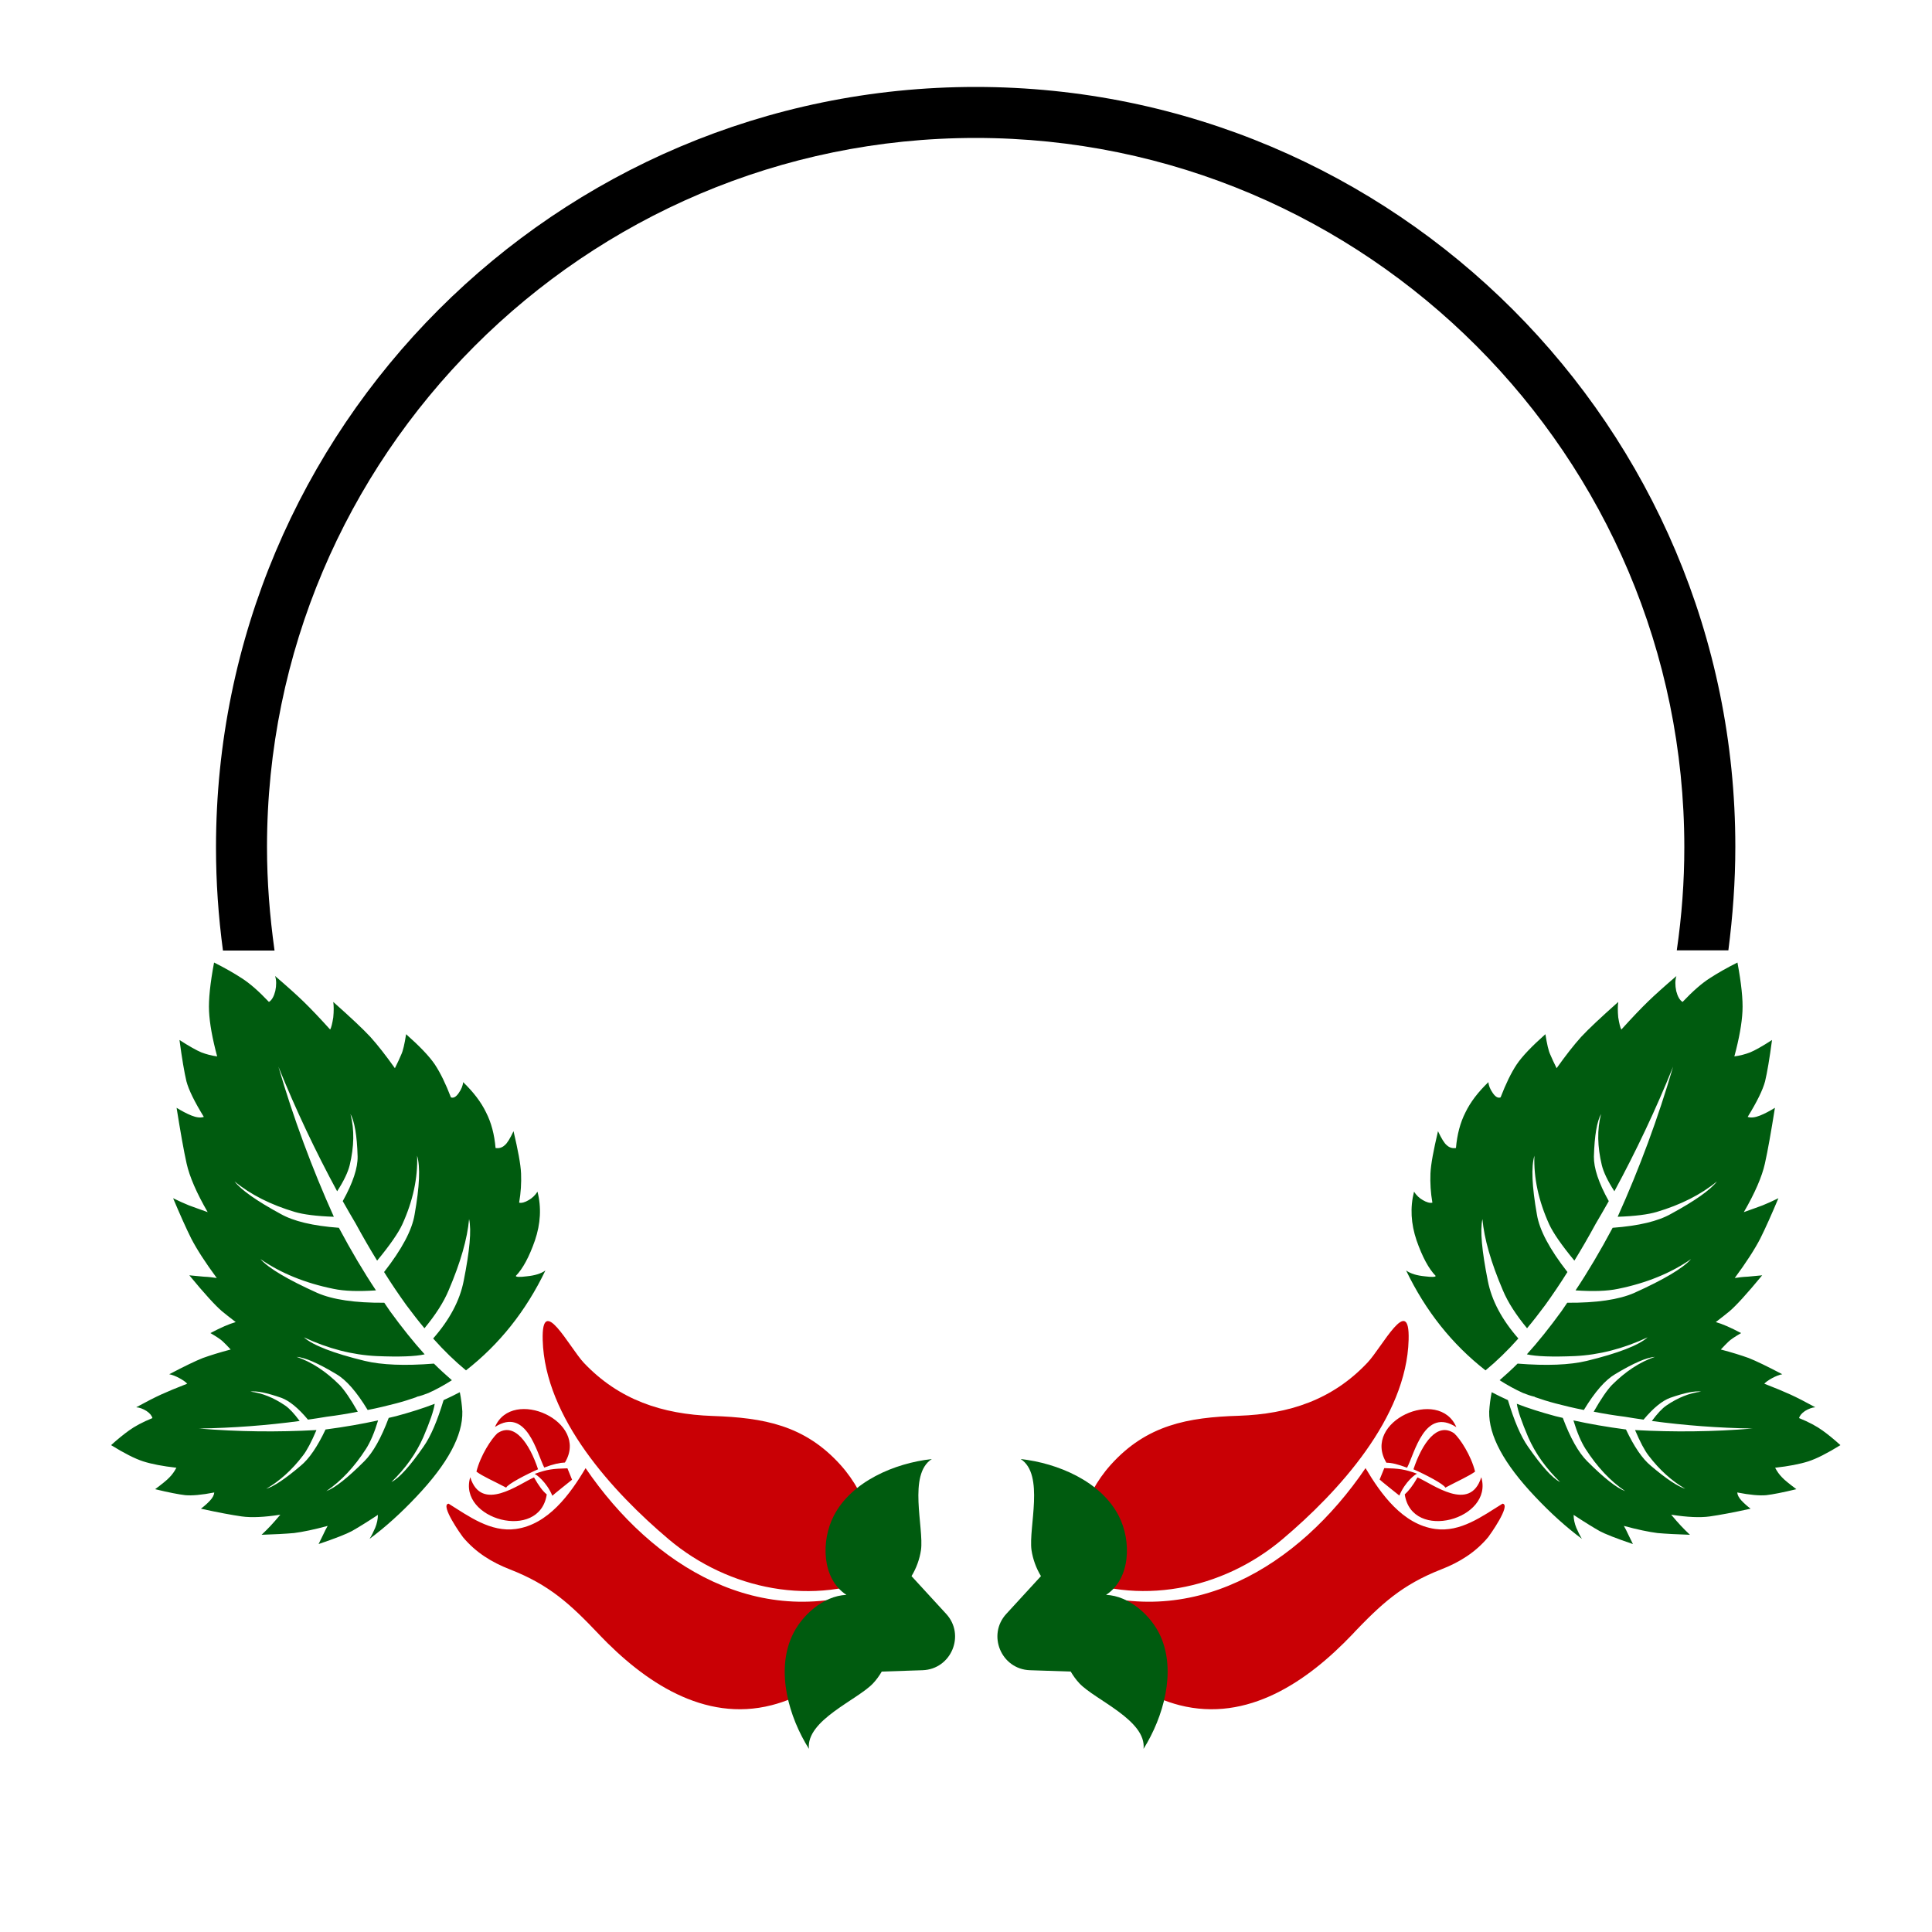 <?xml version="1.0" encoding="utf-8"?>
<!-- Generator: Adobe Illustrator 19.1.0, SVG Export Plug-In . SVG Version: 6.00 Build 0)  -->
<svg version="1.1" id="Layer_1" xmlns="http://www.w3.org/2000/svg" xmlns:xlink="http://www.w3.org/1999/xlink" x="0px" y="0px"
	 width="1000px" height="1000px" viewBox="0 0 1000 1000" style="enable-background:new 0 0 1000 1000;" xml:space="preserve">
<style type="text/css">
	.st0{fill:#005B0F;}
	.st1{fill:#C90005;}
</style>
<g>
	<path class="st0" d="M272.8,660.6c-3.9,0.5-5.8,0.4-5.8-0.2c3.6-3.7,6.9-9.8,9.9-18.4c2.9-8.6,3.4-17,1.3-25.2
		c-1.2,1.9-2.8,3.4-4.6,4.4c-1.9,1.1-3.5,1.6-4.9,1.3c0.9-5.2,1.2-10.2,1-15.1c-0.2-4.8-1.6-12.1-3.9-21.9c-1.8,3.8-3.3,6.3-4.6,7.3
		c-1.3,1.2-2.9,1.7-4.7,1.4c-0.6-7-2.2-13.1-4.9-18.4c-2.6-5.4-6.6-10.6-11.9-15.7c-0.1,1.8-0.9,3.7-2.3,5.7c-1.4,2-2.7,2.7-4,2.2
		c-2.7-7-5.4-12.6-8.3-17c-2.9-4.3-7.9-9.5-14.9-15.7c-0.8,5.1-1.6,8.6-2.5,10.5c-0.8,1.9-1.9,4.3-3.3,7.1
		c-4.7-6.6-8.9-12-12.7-16.2c-3.8-4.1-10.2-10.1-19.2-18.1c0.3,2.1,0.3,4.8,0,8c-0.5,3.1-1,5.2-1.6,6.3c-5.6-6.2-10.2-11-13.8-14.5
		c-3.5-3.4-8.4-7.8-14.7-13.2c0.7,2.2,0.7,4.8,0.1,7.7c-0.7,2.8-1.8,4.8-3.3,5.7c-5.3-5.6-10-9.7-14.1-12.3c-4-2.6-8.7-5.3-14.3-8.1
		c-2,10.7-2.9,19.1-2.6,25.2c0.3,6.3,1.7,14.1,4.2,23.4c-2.9-0.4-5.6-1.1-8.2-2.1c-2.4-1-6.2-3.1-11.3-6.4
		c1.3,9.7,2.5,16.8,3.6,21.4c1.2,4.5,4.2,10.6,9,18.4c-1.7,0.6-3.9,0.3-6.4-0.7c-2.5-1-5.1-2.4-7.7-4c2,12.5,3.7,22.2,5.2,28.9
		c1.5,6.7,5.1,15.1,10.9,25.1c-4-1.4-7.2-2.6-9.7-3.5c-2.4-1-5.2-2.2-8.2-3.7c3.5,8.3,6.6,15.3,9.4,20.9c2.9,5.6,7.3,12.4,13.2,20.4
		c-1.9-0.3-4.2-0.6-6.8-0.7c-2.5-0.2-4.9-0.5-7.4-0.7c7.9,9.6,13.6,15.8,16.9,18.6c1.7,1.4,4.1,3.3,7.1,5.6c-3.5,1-7.8,2.9-13.1,5.7
		c3.3,1.9,5.5,3.4,6.5,4.4c1.1,1,2.4,2.4,4,4.1c-5.7,1.5-10.5,3-14.4,4.4c-3.8,1.5-9.6,4.3-17.4,8.4c1.6,0.3,3.4,1,5.4,2.1
		c2,1.1,3.3,2.1,3.9,2.8c-5.7,2.2-10.2,4.1-13.5,5.6c-3.3,1.5-7.6,3.7-12.9,6.6c1.7,0.1,3.5,0.8,5.3,1.9c1.8,1.2,2.8,2.5,3.1,3.7
		c-5.2,2.1-9.2,4.3-12.1,6.4c-2.8,2-6,4.6-9.3,7.6c6.8,4.2,12.3,7,16.6,8.4c4.4,1.4,10.1,2.5,17.2,3.3c-1,1.9-2.2,3.6-3.6,5
		c-1.3,1.4-3.8,3.4-7.4,6.1c7,1.7,12.2,2.7,15.6,3.1c3.4,0.3,8.4-0.1,15-1.4c-0.1,1.3-0.8,2.7-2.2,4.2c-1.4,1.5-3,2.9-4.7,4.2
		c9.1,2,16.2,3.3,21.1,4c5,0.7,11.7,0.4,20-0.9c-2,2.4-3.7,4.3-5,5.7c-1.3,1.4-2.9,3-4.7,4.7c6.6-0.2,12.2-0.5,16.8-0.9
		c4.6-0.6,10.4-1.8,17.4-3.7c-0.7,1.2-1.5,2.7-2.3,4.5c-0.8,1.6-1.6,3.3-2.4,4.9c8.6-2.9,14.4-5.2,17.2-6.7
		c2.8-1.6,7.3-4.3,13.5-8.4c0,2.2-0.5,4.5-1.4,6.7c-0.9,2.1-1.9,4.1-2.9,5.7c8.1-6,16.2-13.3,24.3-21.9c16.1-17,24-31.6,23.7-44
		c-0.2-3.2-0.6-6.5-1.3-10c-2.7,1.4-5.5,2.8-8.4,4.1c-3.2,10.6-6.6,18.7-10.4,24.1c-7.1,10.2-12.6,16.3-16.6,18.3
		c7.3-7.1,12.8-14.8,16.5-23.2c3.4-8,5.4-13.7,5.9-17.3c-5.9,2.3-12.6,4.4-20,6.4c-1.3,0.3-2.5,0.6-3.8,0.9
		c-3.9,10.4-8.1,17.9-12.6,22.4c-8.7,8.7-15.3,13.9-19.7,15.5c7.7-5.2,14.5-12.5,20.5-21.8c2.3-3.6,4.4-8.5,6.3-14.8
		c-8.2,1.8-17.3,3.4-27.2,4.7c-4.2,8.9-8.5,15.2-12.9,18.8c-8,6.8-13.9,10.7-17.8,11.9c6.9-4,13.3-9.7,19-17.2
		c2.1-2.7,4.4-7.1,7-13.2c-20.2,1.1-40.4,0.9-60.8-0.8c17.6-0.3,35-1.6,52.1-3.9c-2.8-3.8-5.3-6.5-7.5-8c-6-4.1-12-6.5-18-7.2
		c3.2-0.5,8.5,0.6,16,3.2c4.1,1.5,8.7,5.2,13.8,11.3c3.5-0.5,6.8-1,9.7-1.5c5.6-0.7,11-1.6,16.1-2.6c-3.8-6.7-7-11.3-9.4-13.8
		c-7-7-14.4-11.9-22.3-14.6c4.3,0.3,11.2,3.3,20.5,8.9c5.2,3,10.6,9.2,16.3,18.6c5.2-1,10.1-2.2,14.7-3.4c3.8-1,7.3-2.1,10.7-3.3
		c0,0-0.1-0.1-0.1-0.1c2.2-0.5,4.2-1.2,6.2-2c4-1.8,8-4,12.1-6.6c-3.1-2.7-6.3-5.6-9.3-8.6c-15.1,1.2-27,0.7-35.8-1.4
		c-16.4-4-26.9-8.1-31.5-12.2c12.6,5.9,25.2,9.1,37.6,9.7c11.8,0.5,20.1,0.2,24.9-0.9c-5.8-6.4-11.8-13.9-17.9-22.3
		c-1-1.5-2-2.9-3-4.4c-15.1,0.1-26.7-1.6-34.7-5.1c-15.3-6.9-25.1-12.7-29.4-17.5c10.4,7.2,23,12.4,37.8,15.4c5.7,1.2,13,1.4,22,0.8
		c-6.4-9.6-12.8-20.4-19.2-32.4c-13.5-1-23.5-3.4-30.2-7.2c-12.5-6.8-20.4-12.4-23.8-16.8c8.4,6.9,18.8,12.1,31.2,15.8
		c4.4,1.3,11.2,2.2,20.2,2.5c-11.3-25.1-20.9-51-28.7-77.7c9,22.3,19.2,43.8,30.4,64.5c3.5-5.4,5.6-9.9,6.5-13.5
		c2.3-9.6,2.5-18.4,0.4-26.5c2.1,3.8,3.4,11.1,3.7,22c0.1,5.9-2.4,13.6-7.7,23.1c2.4,4.2,4.6,8.1,6.7,11.6
		c3.7,6.8,7.4,13.2,11.1,19.2c6.7-8.1,11-14.4,13-18.7c5.6-12.3,8.1-24.2,7.7-35.6c1.7,5.7,1.3,15.8-1.3,30.4
		c-1.3,8.1-6.6,18-15.8,29.8c3.8,6.1,7.7,11.8,11.5,17.1c3.2,4.3,6.3,8.3,9.4,12c5.7-6.9,9.9-13.4,12.5-19.6
		c6.2-14.5,9.7-26.8,10.6-36.9c1.3,5.8,0.3,16.4-2.8,32c-2,10.2-7.3,20.1-15.8,29.8c5.6,6.3,11.3,11.8,17,16.5
		c17.3-13.5,31-30.7,41.1-51.7C279.9,659.3,276.7,660.2,272.8,660.6z"/>
	<path class="st0" d="M737.3,660.6c3.9,0.5,5.8,0.4,5.8-0.2c-3.6-3.7-6.9-9.8-9.9-18.4c-2.9-8.6-3.4-17-1.3-25.2
		c1.2,1.9,2.8,3.4,4.6,4.4c1.9,1.1,3.5,1.6,4.9,1.3c-0.9-5.2-1.2-10.2-1-15.1c0.2-4.8,1.6-12.1,3.9-21.9c1.8,3.8,3.3,6.3,4.6,7.3
		c1.3,1.2,2.9,1.7,4.7,1.4c0.6-7,2.2-13.1,4.9-18.4c2.6-5.4,6.6-10.6,11.9-15.7c0.1,1.8,0.9,3.7,2.3,5.7c1.4,2,2.7,2.7,4,2.2
		c2.7-7,5.4-12.6,8.3-17c2.9-4.3,7.9-9.5,14.9-15.7c0.8,5.1,1.6,8.6,2.5,10.5c0.8,1.9,1.9,4.3,3.3,7.1c4.7-6.6,8.9-12,12.7-16.2
		c3.8-4.1,10.2-10.1,19.2-18.1c-0.3,2.1-0.3,4.8,0,8c0.5,3.1,1,5.2,1.6,6.3c5.6-6.2,10.2-11,13.8-14.5c3.5-3.4,8.4-7.8,14.7-13.2
		c-0.7,2.2-0.7,4.8-0.1,7.7c0.7,2.8,1.8,4.8,3.3,5.7c5.3-5.6,10-9.7,14.1-12.3c4-2.6,8.7-5.3,14.3-8.1c2,10.7,2.9,19.1,2.6,25.2
		c-0.3,6.3-1.7,14.1-4.2,23.4c2.9-0.4,5.6-1.1,8.2-2.1c2.4-1,6.2-3.1,11.3-6.4c-1.3,9.7-2.5,16.8-3.6,21.4c-1.2,4.5-4.2,10.6-9,18.4
		c1.7,0.6,3.9,0.3,6.4-0.7c2.5-1,5.1-2.4,7.7-4c-2,12.5-3.7,22.2-5.2,28.9c-1.5,6.7-5.1,15.1-10.9,25.1c4-1.4,7.2-2.6,9.7-3.5
		c2.4-1,5.2-2.2,8.2-3.7c-3.5,8.3-6.6,15.3-9.4,20.9c-2.9,5.6-7.3,12.4-13.2,20.4c1.9-0.3,4.2-0.6,6.8-0.7c2.5-0.2,4.9-0.5,7.4-0.7
		c-7.9,9.6-13.6,15.8-16.9,18.6c-1.7,1.4-4.1,3.3-7.1,5.6c3.5,1,7.8,2.9,13.1,5.7c-3.3,1.9-5.5,3.4-6.5,4.4c-1.1,1-2.4,2.4-4,4.1
		c5.7,1.5,10.5,3,14.4,4.4c3.8,1.5,9.6,4.3,17.4,8.4c-1.6,0.3-3.4,1-5.4,2.1c-2,1.1-3.3,2.1-3.9,2.8c5.7,2.2,10.2,4.1,13.5,5.6
		c3.3,1.5,7.6,3.7,12.9,6.6c-1.7,0.1-3.5,0.8-5.3,1.9c-1.8,1.2-2.8,2.5-3.1,3.7c5.2,2.1,9.2,4.3,12.1,6.4c2.8,2,6,4.6,9.3,7.6
		c-6.8,4.2-12.3,7-16.6,8.4c-4.4,1.4-10.1,2.5-17.2,3.3c1,1.9,2.2,3.6,3.6,5c1.3,1.4,3.8,3.4,7.4,6.1c-7,1.7-12.2,2.7-15.6,3.1
		c-3.4,0.3-8.4-0.1-15-1.4c0.1,1.3,0.8,2.7,2.2,4.2c1.4,1.5,3,2.9,4.7,4.2c-9.1,2-16.2,3.3-21.1,4c-5,0.7-11.7,0.4-20-0.9
		c2,2.4,3.7,4.3,5,5.7c1.3,1.4,2.9,3,4.7,4.7c-6.6-0.2-12.2-0.5-16.8-0.9c-4.6-0.6-10.4-1.8-17.4-3.7c0.7,1.2,1.5,2.7,2.3,4.5
		c0.8,1.6,1.6,3.3,2.4,4.9c-8.6-2.9-14.4-5.2-17.2-6.7c-2.8-1.6-7.3-4.3-13.5-8.4c0,2.2,0.5,4.5,1.4,6.7c0.9,2.1,1.9,4.1,2.9,5.7
		c-8.1-6-16.2-13.3-24.3-21.9c-16.1-17-24-31.6-23.7-44c0.2-3.2,0.6-6.5,1.3-10c2.7,1.4,5.5,2.8,8.4,4.1
		c3.2,10.6,6.6,18.7,10.4,24.1c7.1,10.2,12.6,16.3,16.6,18.3c-7.3-7.1-12.8-14.8-16.5-23.2c-3.4-8-5.4-13.7-5.9-17.3
		c5.9,2.3,12.6,4.4,20,6.4c1.3,0.3,2.5,0.6,3.8,0.9c3.9,10.4,8.1,17.9,12.6,22.4c8.7,8.7,15.3,13.9,19.7,15.5
		c-7.7-5.2-14.5-12.5-20.5-21.8c-2.3-3.6-4.4-8.5-6.3-14.8c8.2,1.8,17.3,3.4,27.2,4.7c4.2,8.9,8.5,15.2,12.9,18.8
		c8,6.8,13.9,10.7,17.8,11.9c-6.9-4-13.3-9.7-19-17.2c-2.1-2.7-4.4-7.1-7-13.2c20.2,1.1,40.4,0.9,60.8-0.8
		c-17.6-0.3-35-1.6-52.1-3.9c2.8-3.8,5.3-6.5,7.5-8c6-4.1,12-6.5,18-7.2c-3.2-0.5-8.5,0.6-16,3.2c-4.1,1.5-8.7,5.2-13.8,11.3
		c-3.5-0.5-6.8-1-9.7-1.5c-5.6-0.7-11-1.6-16.1-2.6c3.8-6.7,7-11.3,9.4-13.8c7-7,14.4-11.9,22.3-14.6c-4.3,0.3-11.2,3.3-20.5,8.9
		c-5.2,3-10.6,9.2-16.3,18.6c-5.2-1-10.1-2.2-14.7-3.4c-3.8-1-7.3-2.1-10.7-3.3c0,0,0.1-0.1,0.1-0.1c-2.2-0.5-4.2-1.2-6.2-2
		c-4-1.8-8-4-12.1-6.6c3.1-2.7,6.3-5.6,9.3-8.6c15.1,1.2,27,0.7,35.8-1.4c16.4-4,26.9-8.1,31.5-12.2c-12.6,5.9-25.2,9.1-37.6,9.7
		c-11.8,0.5-20.1,0.2-24.9-0.9c5.8-6.4,11.8-13.9,17.9-22.3c1-1.5,2-2.9,3-4.4c15.1,0.1,26.7-1.6,34.7-5.1
		c15.3-6.9,25.1-12.7,29.4-17.5c-10.4,7.2-23,12.4-37.8,15.4c-5.7,1.2-13,1.4-22,0.8c6.4-9.6,12.8-20.4,19.2-32.4
		c13.5-1,23.5-3.4,30.2-7.2c12.5-6.8,20.4-12.4,23.8-16.8c-8.4,6.9-18.8,12.1-31.2,15.8c-4.4,1.3-11.2,2.2-20.2,2.5
		c11.3-25.1,20.9-51,28.7-77.7c-9,22.3-19.2,43.8-30.4,64.5c-3.5-5.4-5.6-9.9-6.5-13.5c-2.3-9.6-2.5-18.4-0.4-26.5
		c-2.1,3.8-3.4,11.1-3.7,22c-0.1,5.9,2.4,13.6,7.7,23.1c-2.4,4.2-4.6,8.1-6.7,11.6c-3.7,6.8-7.4,13.2-11.1,19.2
		c-6.7-8.1-11-14.4-13-18.7c-5.6-12.3-8.1-24.2-7.7-35.6c-1.7,5.7-1.3,15.8,1.3,30.4c1.3,8.1,6.6,18,15.8,29.8
		c-3.8,6.1-7.7,11.8-11.5,17.1c-3.2,4.3-6.3,8.3-9.4,12c-5.7-6.9-9.9-13.4-12.5-19.6c-6.2-14.5-9.7-26.8-10.6-36.9
		c-1.3,5.8-0.3,16.4,2.8,32c2,10.2,7.3,20.1,15.8,29.8c-5.6,6.3-11.3,11.8-17,16.5c-17.3-13.5-31-30.7-41.1-51.7
		C730.2,659.3,733.4,660.2,737.3,660.6z"/>
	<path class="st1" d="M551.2,814.7c5.7-20.5,8.9-40,23.7-56.5c18.6-20.7,40-24.6,66.3-25.4c26-0.9,48.4-8.2,66.6-27.5
		c7.5-7.9,22-36.3,21.3-11.8c-1.1,40.3-36.3,78.7-65.3,103.2C632.8,822.9,588.7,831.9,551.2,814.7z M699.9,846
		c15-15.8,25.7-25.7,46.1-33.7c9.5-3.7,17.7-8.8,24.3-16.7c0.5-0.6,12.1-16.8,7.4-17.3c-10.5,6.5-21.7,14.9-34.8,13.1
		c-16.8-2.3-28.1-18-36.1-31.5c-34.6,50.9-90.7,85.3-152.3,61.4c6.5,14,8.2,27.3,19.2,39.2c9.8,10.7,22.8,18.5,36.8,22.1
		C645.8,891.6,676.8,870.3,699.9,846C717.1,827.9,682.6,864.3,699.9,846z M753.8,738.7L753.8,738.7c-16.4-10.6-21.6,13.5-25.5,21
		c-4.7-1.8-8-2.6-10.7-2.6C704.7,735.7,744.9,717.7,753.8,738.7z M727.1,773.5c2-1.8,4.1-4.4,6.6-8.8c7.7,3.3,27.2,18.5,33-0.1l0,0
		C773.2,786.4,730.8,798.2,727.1,773.5z M752.7,741.9c3.2,3,8.7,11.4,10.8,19.8v0c-3.3,2.4-8.8,4.8-15.4,8.3
		c-0.7-1.8-10.5-6.9-16.5-9.5C736.1,747,743.9,735.8,752.7,741.9z M724.3,774.1c3-7.2,8.4-11.2,9.2-11.3c-6.6-2.4-9.4-2.7-17-2.9
		l-2.4,5.9C714,765.9,724.3,774.1,724.3,774.1z"/>
	<path class="st0" d="M600.7,846.9c-4.8-10.7-16.2-20.9-28.2-21.4c12.9-8.4,13.1-28.2,6.6-40.8c-9.2-18-31.7-27.4-50.8-29.5
		c12.5,8,4,35.4,5.6,47.1c0.7,4.7,2.4,9.4,4.9,13.5l-17.9,19.5c-10.1,10.9-2.7,28.7,12.2,29.2l21.1,0.7c1.3,2.2,2.8,4.3,4.5,6.1
		c8.1,8.6,34.8,19.1,33.2,33.9C602.2,888.7,608.9,865.3,600.7,846.9z"/>
	<path class="st1" d="M346.2,796.8c-29-24.5-64.2-62.9-65.3-103.2c-0.7-24.6,13.8,3.8,21.3,11.8c18.2,19.2,40.6,26.6,66.6,27.5
		c26.4,0.9,47.7,4.7,66.3,25.4c14.8,16.5,18,36,23.7,56.5C421.3,831.9,377.2,822.9,346.2,796.8z M310.1,846
		c23.1,24.3,54.2,45.6,89.3,36.6c14.1-3.6,27-11.4,36.8-22.1c11-11.9,12.7-25.2,19.2-39.2c-61.6,23.9-117.6-10.5-152.3-61.4
		c-8,13.5-19.4,29.2-36.1,31.5c-13.1,1.8-24.4-6.6-34.8-13.1c-4.7,0.5,6.9,16.7,7.4,17.3c6.6,7.9,14.8,13,24.3,16.7
		C284.4,820.3,295.1,830.2,310.1,846C327.5,864.3,293,827.9,310.1,846z M292.4,757c-2.7,0.1-6,0.8-10.7,2.6
		c-3.8-7.4-9.1-31.6-25.5-21l0,0C265.1,717.7,305.3,735.7,292.4,757z M243.4,764.6L243.4,764.6c5.8,18.6,25.3,3.4,33,0.1
		c2.5,4.4,4.5,7.1,6.6,8.8C279.3,798.2,236.8,786.4,243.4,764.6z M278.5,760.5c-6,2.6-15.8,7.7-16.5,9.5c-6.6-3.5-12.1-5.8-15.4-8.3
		l0,0c2.1-8.4,7.7-16.9,10.8-19.8C266.2,735.8,274,747,278.5,760.5z M296.1,765.9l-2.4-5.9c-7.6,0.2-10.4,0.5-17,2.9
		c0.7,0.1,6.2,4.1,9.2,11.3C285.8,774.1,296.1,765.9,296.1,765.9z"/>
	<path class="st0" d="M409.9,846.9c4.8-10.7,16.2-20.9,28.2-21.4c-12.9-8.4-13.1-28.2-6.6-40.8c9.2-18,31.7-27.4,50.8-29.5
		c-12.5,8-4,35.4-5.6,47.1c-0.7,4.7-2.4,9.4-4.9,13.5l17.9,19.5c10.1,10.9,2.7,28.7-12.2,29.2l-21.1,0.7c-1.3,2.2-2.8,4.3-4.5,6.1
		c-8.1,8.6-34.8,19.1-33.2,33.9C408.3,888.7,401.6,865.3,409.9,846.9z"/>
	<path d="M142.1,492c-2.5-18-3.9-35.5-3.9-53.6c0-202.3,164.5-367,366.8-367c202.3,0,366.8,164.9,366.8,367.1
		c0,18-1.3,35.4-3.9,53.4h26.7c2.3-18,3.6-35.5,3.6-53.6C898.3,221.3,722.2,45,505,45S111.8,221.4,111.8,438.6
		c0,18,1.2,35.4,3.6,53.4H142.1z"/>
</g>
</svg>
